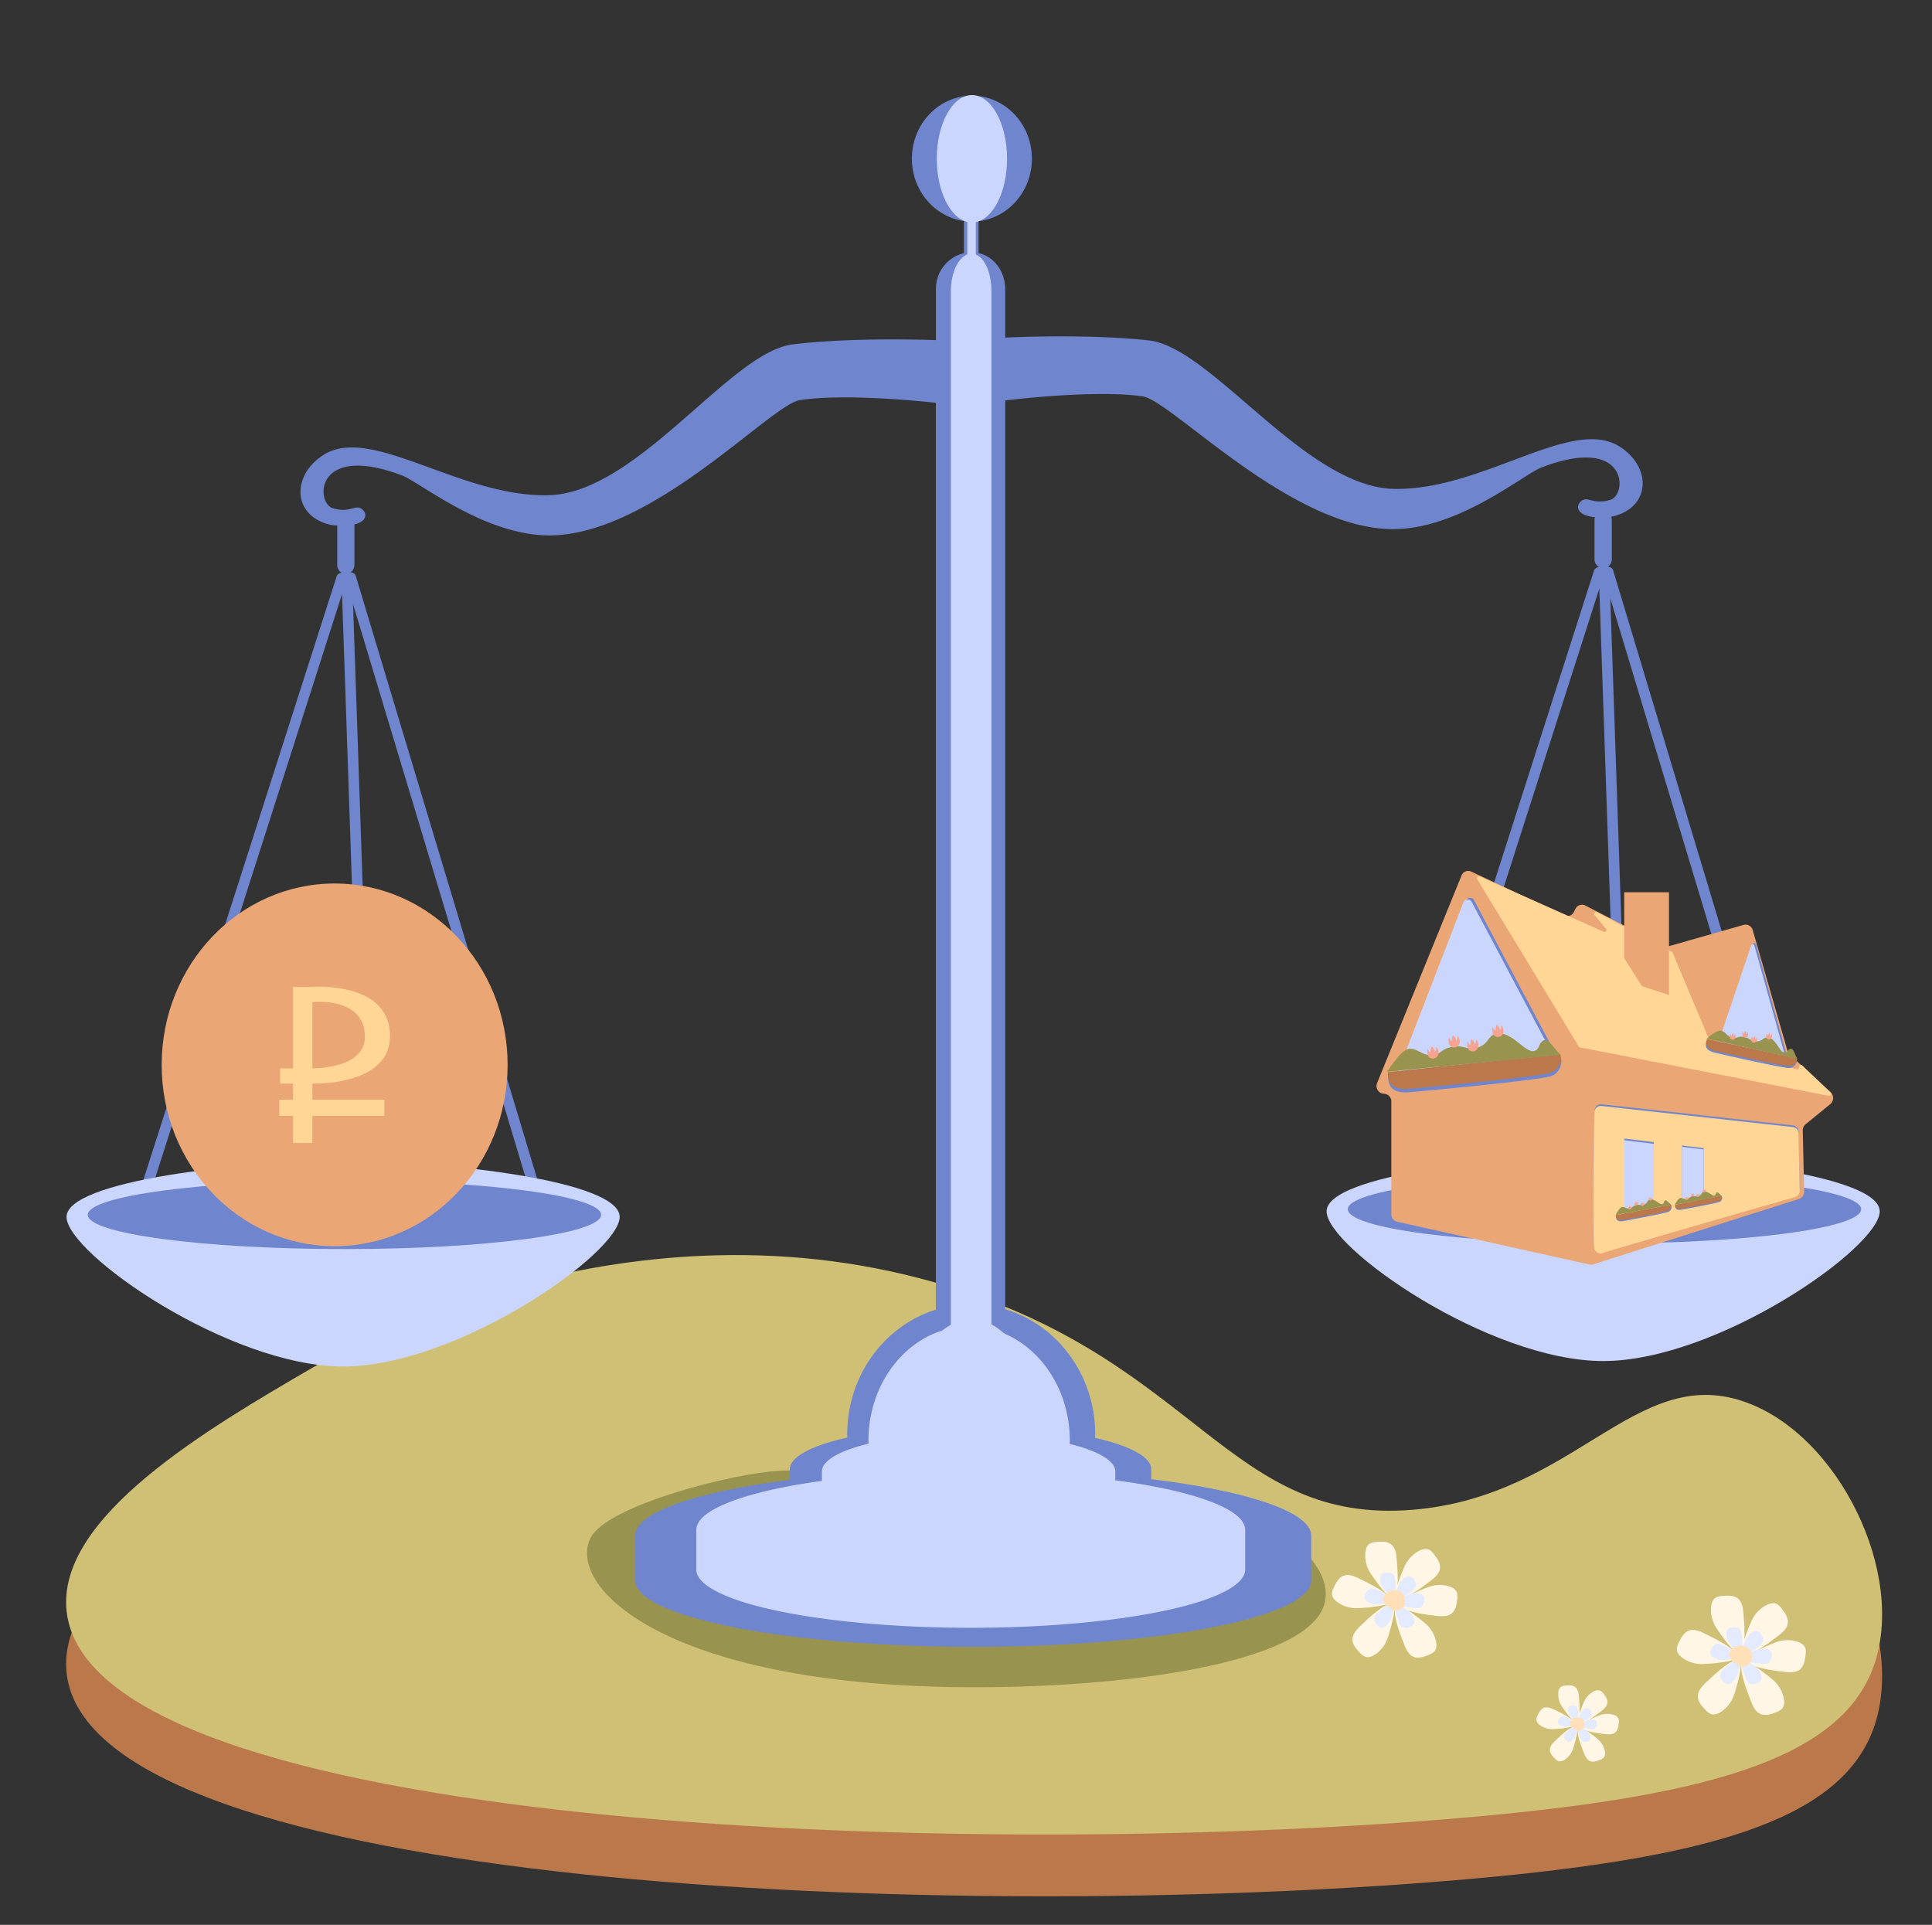 <svg id="Слой_1" data-name="Слой 1" xmlns="http://www.w3.org/2000/svg" viewBox="0 0 813 810"><rect x="0" y="0" width="813" height="810" fill="#333333" stroke="none"/><defs><style>.cls-1{fill:#bb794b;}.cls-2{fill:#cfc076;}.cls-3{fill:#fff6e6;}.cls-4{fill:#e4ebff;}.cls-5{fill:#ffe0b8;}.cls-6{fill:#98944f;}.cls-7{fill:#6f85cd;}.cls-8{fill:#cbd6ff;}.cls-9{fill:#eba675;}.cls-10{fill:#ffd695;}.cls-11{fill:#f6a390;}</style></defs><title>good-price</title><path class="cls-1" d="M594.43,661.35c-77.13,6.32-90.41-61.89-195.57-94.06-134-41-253.92,26.44-267.15,34.14-44.2,25.75-108.18,63-103.66,102.8,10.41,91.54,373.23,104.65,583.41,87.08,105.3-8.81,162.52-24.5,176.87-63.79,14.19-38.89-14.59-98.2-54.69-111.8C688,600.24,662.16,655.79,594.43,661.35Z"/><path class="cls-2" d="M594.43,635.34c-77.13,6.32-90.41-61.88-195.57-94.06-134-41-253.92,26.44-267.15,34.14-44.2,25.76-108.18,63-103.66,102.8,10.41,91.54,373.23,104.66,583.41,87.08,105.3-8.8,162.52-24.5,176.87-63.79,14.19-38.88-14.59-98.2-54.69-111.79C688,574.23,662.16,629.79,594.43,635.34Z"/><path class="cls-3" d="M656.87,717.43a8.94,8.94,0,0,1-1.13-5,3.29,3.29,0,0,1,1.25-2.67,4,4,0,0,1,1.75-.44c1.43-.14,3-.23,4.16.66s1.44,2.74,1.55,4.31,1,10-1.16,10.52C662,725.12,657.48,718.53,656.87,717.43Z"/><path class="cls-3" d="M666.89,715.5a9,9,0,0,1,3.6-3.64,3.32,3.32,0,0,1,2.93-.38,3.94,3.94,0,0,1,1.31,1.23c.89,1.14,1.82,2.43,1.68,3.86s-1.53,2.69-2.79,3.63-7.89,6.23-9.48,4.69C663.2,724,666.3,716.61,666.89,715.5Z"/><path class="cls-3" d="M673.64,721.63a9,9,0,0,1,5.12-.08,3.31,3.31,0,0,1,2.35,1.78,3.9,3.9,0,0,1,.07,1.8c-.16,1.43-.4,3-1.5,3.93s-3,.85-4.54.64-10-1.09-10-3.31C665.06,725.08,672.44,722,673.64,721.63Z"/><path class="cls-3" d="M672.78,732.26a8.93,8.93,0,0,1,2.51,4.46,3.32,3.32,0,0,1-.44,2.92,4,4,0,0,1-1.55.92c-1.33.54-2.83,1.08-4.17.55s-2.17-2.21-2.72-3.68-3.81-9.31-1.89-10.42C665.66,726.36,671.88,731.38,672.78,732.26Z"/><path class="cls-3" d="M661.77,736.39a9.05,9.05,0,0,1-3.17,4,3.29,3.29,0,0,1-2.87.7,3.91,3.91,0,0,1-1.44-1.09c-1-1-2.08-2.21-2.09-3.65s1.22-2.84,2.37-3.91,7.17-7.05,8.92-5.69C664.53,727.56,662.24,735.22,661.77,736.39Z"/><path class="cls-3" d="M653.05,727.65a9,9,0,0,1-4.87-1.57,3.28,3.28,0,0,1-1.66-2.45,4,4,0,0,1,.51-1.72c.61-1.3,1.35-2.72,2.69-3.24s3.09.15,4.5.86,9.11,4.25,8.45,6.36C662.28,727.14,654.3,727.68,653.05,727.65Z"/><path class="cls-4" d="M660.43,721.68a4.33,4.33,0,0,1-.55-2.39,1.6,1.6,0,0,1,.61-1.28,1.92,1.92,0,0,1,.83-.21,2.76,2.76,0,0,1,2,.32,2.81,2.81,0,0,1,.75,2.06c.05.74.47,4.79-.56,5C662.89,725.36,660.72,722.21,660.43,721.68Z"/><path class="cls-4" d="M665.23,720.76A4.32,4.32,0,0,1,667,719a1.6,1.6,0,0,1,1.4-.18,2,2,0,0,1,.63.59,2.77,2.77,0,0,1,.81,1.85,2.81,2.81,0,0,1-1.34,1.74c-.59.44-3.78,3-4.54,2.24C663.46,724.82,665,721.29,665.23,720.76Z"/><path class="cls-4" d="M668.46,723.69a4.26,4.26,0,0,1,2.45,0,1.58,1.58,0,0,1,1.13.85,1.91,1.91,0,0,1,0,.86,2.07,2.07,0,0,1-2.89,2.19c-.73-.1-4.79-.52-4.82-1.59C664.35,725.35,667.88,723.87,668.46,723.69Z"/><path class="cls-4" d="M668.05,728.78a4.36,4.36,0,0,1,1.2,2.14,1.59,1.59,0,0,1-.21,1.4,2.05,2.05,0,0,1-.74.44,2.72,2.72,0,0,1-2,.26,2.8,2.8,0,0,1-1.31-1.76c-.25-.69-1.82-4.46-.9-5C664.64,726,667.61,728.36,668.05,728.78Z"/><path class="cls-4" d="M662.78,730.76a4.31,4.31,0,0,1-1.53,1.92,1.59,1.59,0,0,1-1.37.34,1.94,1.94,0,0,1-.69-.52,2.08,2.08,0,0,1,.14-3.63c.54-.5,3.43-3.37,4.27-2.72C664.09,726.53,663,730.2,662.78,730.76Z"/><path class="cls-4" d="M658.6,726.58a4.37,4.37,0,0,1-2.34-.76,1.59,1.59,0,0,1-.79-1.17,1.85,1.85,0,0,1,.24-.82,2.07,2.07,0,0,1,3.45-1.14c.65.33,4.36,2,4,3C663,726.33,659.2,726.59,658.6,726.58Z"/><path class="cls-5" d="M663.94,728.1a7.15,7.15,0,0,1-2.28-1.08,2.41,2.41,0,0,1-.94-2.23,2.37,2.37,0,0,1,.67-1.14,3.39,3.39,0,0,1,4.12-.49,3,3,0,0,1,.91,3.94,2.69,2.69,0,0,1-3.9.58"/><path class="cls-3" d="M721.79,684.29a14,14,0,0,1-1.77-7.8c.11-1.59.61-3.33,2-4.18a6.16,6.16,0,0,1,2.72-.69c2.25-.21,4.74-.35,6.51,1,1.93,1.52,2.25,4.28,2.43,6.73s1.55,15.65-1.82,16.45C729.84,696.31,722.75,686,721.79,684.29Z"/><path class="cls-3" d="M737.47,681.27a14.06,14.06,0,0,1,5.62-5.69c1.4-.77,3.14-1.29,4.58-.6a6.19,6.19,0,0,1,2.05,1.93c1.39,1.77,2.85,3.79,2.63,6-.24,2.45-2.39,4.21-4.36,5.68s-12.34,9.74-14.83,7.33C731.68,694.53,736.55,683,737.47,681.27Z"/><path class="cls-3" d="M748,690.85a14.14,14.14,0,0,1,8-.12c1.54.44,3.14,1.28,3.69,2.79a6.19,6.19,0,0,1,.11,2.81c-.25,2.23-.62,4.7-2.35,6.15-1.89,1.57-4.66,1.32-7.09,1s-15.63-1.7-15.72-5.17C734.6,696.25,746.14,691.45,748,690.85Z"/><path class="cls-3" d="M746.67,707.47a14,14,0,0,1,3.92,7c.36,1.56.38,3.37-.69,4.56a6.28,6.28,0,0,1-2.41,1.44c-2.09.84-4.44,1.69-6.53.86-2.29-.91-3.39-3.46-4.25-5.76s-6-14.55-3-16.28C735.53,698.25,745.26,706.1,746.67,707.47Z"/><path class="cls-3" d="M729.46,713.93a14,14,0,0,1-5,6.27c-1.31.92-3,1.62-4.48,1.09a6.08,6.08,0,0,1-2.25-1.69c-1.57-1.61-3.25-3.46-3.27-5.71,0-2.47,1.91-4.45,3.72-6.12s11.2-11,13.94-8.9C733.77,700.12,730.19,712.1,729.46,713.93Z"/><path class="cls-3" d="M715.81,700.27a14.1,14.1,0,0,1-7.61-2.46c-1.32-.91-2.56-2.22-2.59-3.82a6.12,6.12,0,0,1,.8-2.7c1-2,2.1-4.25,4.21-5.06,2.29-.89,4.83.24,7,1.34s14.25,6.64,13.21,9.95C730.25,699.47,717.78,700.31,715.81,700.27Z"/><path class="cls-4" d="M727.35,690.94a6.78,6.78,0,0,1-.84-3.74,2.47,2.47,0,0,1,.94-2,2.88,2.88,0,0,1,1.3-.33,4.32,4.32,0,0,1,3.12.5c.92.72,1.08,2,1.16,3.22s.75,7.49-.87,7.88C731.21,696.69,727.82,691.76,727.35,690.94Z"/><path class="cls-4" d="M734.86,689.49a6.86,6.86,0,0,1,2.69-2.73,2.49,2.49,0,0,1,2.2-.28,2.87,2.87,0,0,1,1,.92,4.32,4.32,0,0,1,1.26,2.89c-.12,1.17-1.14,2-2.09,2.72s-5.91,4.66-7.1,3.51C732.09,695.84,734.42,690.32,734.86,689.49Z"/><path class="cls-4" d="M739.91,694.08a6.75,6.75,0,0,1,3.83-.06,2.48,2.48,0,0,1,1.77,1.33,3.07,3.07,0,0,1,0,1.35,4.32,4.32,0,0,1-1.12,2.94c-.91.76-2.23.64-3.4.48s-7.49-.81-7.53-2.47C733.49,696.66,739,694.36,739.91,694.08Z"/><path class="cls-4" d="M739.27,702a6.76,6.76,0,0,1,1.88,3.34,2.45,2.45,0,0,1-.33,2.18,3,3,0,0,1-1.16.69,4.33,4.33,0,0,1-3.13.42c-1.09-.44-1.62-1.66-2-2.76s-2.85-7-1.41-7.8C733.94,697.62,738.59,701.38,739.27,702Z"/><path class="cls-4" d="M731,705.13a6.74,6.74,0,0,1-2.38,3,2.49,2.49,0,0,1-2.15.53,3,3,0,0,1-1.08-.81,4.33,4.33,0,0,1-1.56-2.74c0-1.18.91-2.13,1.78-2.93s5.36-5.28,6.68-4.26C733.09,698.52,731.38,704.25,731,705.13Z"/><path class="cls-4" d="M724.49,698.59a6.76,6.76,0,0,1-3.64-1.18,2.47,2.47,0,0,1-1.25-1.83,3,3,0,0,1,.39-1.29,4.33,4.33,0,0,1,2-2.43c1.1-.42,2.32.12,3.37.65s6.82,3.18,6.33,4.76C731.41,698.21,725.43,698.61,724.49,698.59Z"/><path class="cls-5" d="M732.85,701a11,11,0,0,1-3.57-1.7,3.72,3.72,0,0,1-1.46-3.49,3.68,3.68,0,0,1,1-1.78,5.31,5.31,0,0,1,6.44-.77,4.7,4.7,0,0,1,1.43,6.17,4.21,4.21,0,0,1-6.1.91"/><path class="cls-3" d="M576.23,661.23a13.77,13.77,0,0,1-1.72-7.59c.11-1.55.59-3.25,1.91-4.06a6.06,6.06,0,0,1,2.65-.68c2.19-.2,4.61-.34,6.33,1,1.88,1.48,2.19,4.16,2.36,6.55s1.52,15.21-1.76,16C584.06,672.91,577.17,662.89,576.23,661.23Z"/><path class="cls-3" d="M591.48,658.29a13.73,13.73,0,0,1,5.46-5.54c1.37-.75,3-1.25,4.46-.58a6.12,6.12,0,0,1,2,1.87c1.35,1.73,2.77,3.69,2.56,5.87-.24,2.39-2.32,4.09-4.24,5.52s-12,9.48-14.43,7.13C585.85,671.17,590.58,660,591.48,658.29Z"/><path class="cls-3" d="M601.73,667.61a13.65,13.65,0,0,1,7.78-.12c1.5.42,3.06,1.24,3.59,2.7a6.17,6.17,0,0,1,.11,2.74c-.25,2.17-.61,4.57-2.29,6-1.84,1.53-4.53,1.29-6.9,1s-15.2-1.65-15.28-5C588.69,672.86,599.91,668.18,601.73,667.61Z"/><path class="cls-3" d="M600.43,683.76a13.71,13.71,0,0,1,3.81,6.79c.34,1.51.37,3.27-.67,4.44a6.07,6.07,0,0,1-2.35,1.39c-2,.82-4.31,1.65-6.35.84-2.22-.88-3.29-3.36-4.13-5.6s-5.79-14.15-2.87-15.83C589.6,674.8,599.06,682.43,600.43,683.76Z"/><path class="cls-3" d="M583.69,690a13.59,13.59,0,0,1-4.83,6.1c-1.27.89-2.89,1.58-4.36,1.06a6,6,0,0,1-2.19-1.64c-1.53-1.57-3.16-3.37-3.18-5.56,0-2.39,1.86-4.32,3.62-6s10.9-10.72,13.56-8.65C587.88,676.62,584.4,688.27,583.69,690Z"/><path class="cls-3" d="M570.42,676.76a13.7,13.7,0,0,1-7.4-2.39c-1.28-.88-2.49-2.16-2.52-3.72a6,6,0,0,1,.77-2.62c.94-2,2.05-4.14,4.1-4.93,2.23-.86,4.7.24,6.83,1.31s13.86,6.46,12.86,9.68C584.46,676,572.33,676.8,570.42,676.76Z"/><path class="cls-4" d="M581.64,667.69a6.51,6.51,0,0,1-.82-3.64,2.4,2.4,0,0,1,.91-1.94,3,3,0,0,1,1.27-.33,4.23,4.23,0,0,1,3,.49c.9.71,1.05,2,1.13,3.13s.73,7.29-.84,7.66C585.39,673.28,582.09,668.48,581.64,667.69Z"/><path class="cls-4" d="M588.94,666.28a6.62,6.62,0,0,1,2.62-2.65,2.4,2.4,0,0,1,2.13-.28,2.85,2.85,0,0,1,1,.9,4.11,4.11,0,0,1,1.22,2.81c-.11,1.14-1.11,2-2,2.64s-5.74,4.54-6.9,3.41C586.25,672.45,588.51,667.09,588.94,666.28Z"/><path class="cls-4" d="M593.86,670.74a6.54,6.54,0,0,1,3.72-.06,2.44,2.44,0,0,1,1.72,1.3,2.89,2.89,0,0,1,.05,1.31,4.17,4.17,0,0,1-1.1,2.86c-.88.74-2.16.62-3.3.47s-7.28-.8-7.32-2.41C587.61,673.26,593,671,593.86,670.74Z"/><path class="cls-4" d="M593.23,678.48a6.57,6.57,0,0,1,1.83,3.25,2.41,2.41,0,0,1-.32,2.12,2.88,2.88,0,0,1-1.13.67,3.14,3.14,0,0,1-5-2.28c-.39-1-2.77-6.77-1.37-7.58C588,674.19,592.57,677.84,593.23,678.48Z"/><path class="cls-4" d="M585.22,681.49a6.59,6.59,0,0,1-2.32,2.92,2.41,2.41,0,0,1-2.09.51,3,3,0,0,1-1-.79,4.16,4.16,0,0,1-1.53-2.66,4.2,4.2,0,0,1,1.73-2.85c.82-.76,5.22-5.14,6.5-4.15C587.22,675.06,585.55,680.64,585.22,681.49Z"/><path class="cls-4" d="M578.86,675.13a6.63,6.63,0,0,1-3.55-1.15,2.38,2.38,0,0,1-1.2-1.78,2.87,2.87,0,0,1,.37-1.26,4.19,4.19,0,0,1,2-2.35c1.07-.42,2.25.11,3.27.62s6.64,3.09,6.16,4.64C585.58,674.76,579.78,675.15,578.86,675.13Z"/><path class="cls-5" d="M587,677.45a10.88,10.88,0,0,1-3.47-1.65,3.2,3.2,0,0,1-.41-5.12,5.15,5.15,0,0,1,6.26-.75,4.56,4.56,0,0,1,1.39,6,4.1,4.1,0,0,1-5.93.88"/><path class="cls-6" d="M456.17,621.09c-50.44-2.8-78-4.69-128.44-2.14-19.27,1-72.25,14.53-79.21,28.2C238.23,667.38,279,708.69,404.26,710c67.43.69,146.1-9.83,153.06-35C563.42,652.81,519.54,624.59,456.17,621.09Z"/><path class="cls-7" d="M755.25,494,678.86,240.12a2.18,2.18,0,0,0-2.28-1.59,3.84,3.84,0,0,0,1.68-3.22V218.84a4,4,0,0,0-.26-1.44l.26,0c16.28-3.53,17.08-20.63,3.37-29.42-20.2-12.94-57.23,18.24-94.7,17.76s-77-59.52-103.37-62.47S423,142.07,423,142.07V121.48h0c-.13-7.36-4.7-13.47-11.22-15V93.07c12.63-1.46,22.45-12.68,22.45-26.3,0-14.62-11.31-26.48-25.25-26.48s-25.25,11.86-25.25,26.48c0,13.42,9.53,24.5,21.88,26.23v13.52a15.42,15.42,0,0,0-11.77,15h0v21.61c-3.52-.13-35.4-1.23-60.26,1.79-26.35,3.2-65.33,62.63-102.81,63.48s-74.77-30-94.85-16.83c-13.63,8.92-12.67,26,3.63,29.38.82.11,1.61.18,2.36.23v16.52a3.84,3.84,0,0,0,1.95,3.39,2.17,2.17,0,0,0-2.23,1.55L60.05,497.37a2.32,2.32,0,0,0,1.38,2.9l.12,0a2.16,2.16,0,0,0,2.76-1.44l79.62-248.82L153.42,528a2.25,2.25,0,1,0,4.49-.17l-9.35-273.65,73.3,243.65a2.16,2.16,0,0,0,2.72,1.49l.14-.05a2.31,2.31,0,0,0,1.42-2.86L149.75,242.47a2.17,2.17,0,0,0-2.29-1.58,3.86,3.86,0,0,0,1.69-3.23V221.19a4.07,4.07,0,0,0,0-.5c4.89-1.23,5.77-4.28,3.23-6.38-2.83-2.32-5,1.82-12.35-.46s-7.54-27.58,29.05-13.82c7.83,2.95,35.59,26.12,63.64,25.26,42.88-1.32,91.79-55.08,103.85-56.91,19.25-2.92,52.56.61,57.25,1.13V551.13c-21.58,6.71-37.31,27.65-37.31,52.45a12.44,12.44,0,0,0,.07,1.37c-14.89,3.33-24.2,8.07-24.2,13.34v4.46c-39.17,5-65.09,13.64-65.09,23.48v18.83c0,15.43,63.68,27.94,142.24,27.94s142.24-12.51,142.24-27.94V646.23c0-10-26.92-18.83-67.33-23.76v-4.18c0-5.21-9.09-9.9-23.66-13.22a12.29,12.29,0,0,0,.09-1.49c0-25-16-46.11-37.87-52.63V168.54s37-4.71,57.79-1.76c12.07,1.71,61.47,55,104.36,55.88,28.06.59,55.6-22.86,63.41-25.88C685,182.66,685,208,677.7,210.31s-9.53-1.77-12.34.59-1.26,6.11,5.8,6.74a4,4,0,0,0-.19,1.2v16.47a3.84,3.84,0,0,0,2,3.39,2.17,2.17,0,0,0-2.24,1.54L589.17,495a2.31,2.31,0,0,0,1.37,2.9l.12,0a2.16,2.16,0,0,0,2.76-1.45L673,247.7l9.5,277.93a2.24,2.24,0,1,0,4.48-.17l-9.35-273.65L751,495.45a2.16,2.16,0,0,0,2.73,1.49l.13,0A2.3,2.3,0,0,0,755.25,494Z"/><path class="cls-8" d="M395.74,560.15c-17.52,5.91-30.3,24.34-30.3,46.16a11.76,11.76,0,0,0,.06,1.2c-12.09,2.93-19.65,7.11-19.65,11.74v3.93c-31.8,4.38-52.85,12-52.85,20.66v16.57C293,674,344.71,685,408.5,685S524,674,524,660.41V643.84c0-8.82-21.86-16.56-54.67-20.9v-3.69c0-4.57-7.38-8.7-19.21-11.63,0-.43.07-.86.07-1.31,0-22-13-40.57-30.76-46.31Z"/><path class="cls-8" d="M417.2,557.31V122.24h0c-.07-7.45-2.75-13.64-6.57-15.14V93.47C418,92,423.78,80.62,423.78,66.82,423.78,52,417.15,40,409,40s-14.8,12-14.8,26.82c0,13.6,5.59,24.82,12.83,26.57v13.7c-3.89,1.49-6.83,7.69-6.9,15.15h0V557.49c-12.64,6.8-44.82,45.93-21.86,53.14,21.6,6.77,30.58,5.6,61.16,0C463.2,606.26,430,563.92,417.2,557.31Z"/><path class="cls-8" d="M558.24,509.75c0,15.29,68.36,63,116.38,63S791,525,791,509.75s-73.46-23.53-116.1-23.53S558.28,494.45,558.24,509.75Z"/><ellipse class="cls-7" cx="675.18" cy="508.87" rx="108.01" ry="14.41"/><path class="cls-8" d="M28,512.1c0,15.3,68.37,62.95,116.38,62.95S260.72,527.4,260.76,512.1s-73.45-23.53-116.1-23.53S28.05,496.81,28,512.1Z"/><ellipse class="cls-7" cx="144.94" cy="511.22" rx="108.01" ry="14.41"/><path class="cls-9" d="M702.18,398.2l31.59-9a3.09,3.09,0,0,1,3.79,2.2l14.65,50.88a3.24,3.24,0,0,0,.93,1.51l17.21,15.83a3.36,3.36,0,0,1-.14,5l-10.4,8.49a3.31,3.31,0,0,0-1.19,2.65l.58,25.6a3.25,3.25,0,0,1-2.2,3.19l-86.59,27.51a3,3,0,0,1-1.54.07l-80.94-18a3.23,3.23,0,0,1-2.46-3.19V463.53a3.19,3.19,0,0,0-3.11-3.26h0a3.25,3.25,0,0,1-2.85-4.54L615,368.48a3,3,0,0,1,4.13-1.69l39.14,18.41a3,3,0,0,0,4-1.4l.75-1.42A3,3,0,0,1,667,381l33,17A3,3,0,0,0,702.18,398.2Z"/><path class="cls-10" d="M621.63,370l42.74,70.39a.81.81,0,0,0,.53.37l104.7,20.4a.83.83,0,0,0,.68-1.43l-11.92-11.41a.8.8,0,0,0-1.32.74h0a.8.8,0,0,1-1,.92l-35.3-9.72a.79.79,0,0,1-.52-.46l-16.36-38.87a.87.87,0,0,0-.37-.41L672.1,383.9a.82.82,0,0,0-1,1.29l4.7,5.62a.82.82,0,0,1-.91,1.31l-52.33-23.33A.82.82,0,0,0,621.63,370Z"/><path class="cls-7" d="M737.59,397.51,724,437.57a.76.76,0,0,0,.47,1l27,8.16a.73.73,0,0,0,.88-.93L739,397.55A.71.71,0,0,0,737.59,397.51Z"/><path class="cls-8" d="M736.91,397.86l-13.55,40.07a.75.75,0,0,0,.47,1l27,8.17a.74.74,0,0,0,.88-.93L738.27,397.9A.71.71,0,0,0,736.91,397.86Z"/><path class="cls-10" d="M674.24,527.33c14.1-4.36,69.86-20.36,81.12-23.59a2.76,2.76,0,0,0,1.95-2.73l-.44-23.83a2.74,2.74,0,0,0-2.37-2.71l-80.63-8.89a2.69,2.69,0,0,0-2.92,2.71c-.18,10.38-.69,44.53-.1,56.52A2.67,2.67,0,0,0,674.24,527.33Z"/><path class="cls-7" d="M674.24,526.44c14.1-4.36,69.86-20.36,81.12-23.59a2.76,2.76,0,0,0,1.95-2.73l-.44-23.83a2.74,2.74,0,0,0-2.37-2.71l-80.63-8.89A2.69,2.69,0,0,0,671,467.4c-.18,10.38-.69,44.53-.1,56.52A2.67,2.67,0,0,0,674.24,526.44Z"/><path class="cls-10" d="M674.24,527.15c14.1-4.36,69.86-20.36,81.12-23.59a2.76,2.76,0,0,0,1.95-2.73L756.87,477a2.74,2.74,0,0,0-2.37-2.71l-80.63-8.89a2.69,2.69,0,0,0-2.92,2.71c-.18,10.38-.69,44.54-.1,56.52A2.67,2.67,0,0,0,674.24,527.15Z"/><path class="cls-7" d="M591.56,452.35l61.56-5.77a2.06,2.06,0,0,0,1.53-3l-34.32-64.69a1.92,1.92,0,0,0-3.53.23l-27.23,70.46A2,2,0,0,0,591.56,452.35Z"/><path class="cls-8" d="M590.54,453.07l61.56-5.77a2.07,2.07,0,0,0,1.53-3.05l-34.32-64.69a1.92,1.92,0,0,0-3.53.23l-27.23,70.46A2,2,0,0,0,590.54,453.07Z"/><path class="cls-7" d="M656.62,445.17c1.21,1.6-.13,7.08-5,8-12.84,2.35-51.3,5.77-57.78,6.41-4.76.47-10,0-9.68-7C613.8,449.38,629.79,447.77,656.62,445.17Z"/><path class="cls-1" d="M656.48,443.73c1.21,1.6-.13,7.08-5,8-12.83,2.35-51.3,5.77-57.77,6.41-4.77.47-10,0-9.69-6.95C613.66,447.94,629.65,446.33,656.48,443.73Z"/><path class="cls-6" d="M583.69,451c4.09-6.1,7.26-9.71,9.58-9.68,3.72.05,5.4,3.16,9.83,2.66,3.21-.37,3-2.09,6.86-3.21,5.47-1.58,7.26,1.51,12,0s3.94-4.89,7.58-5.75c6.94-1.65,13,9.78,16.93,6.84,1.42-1.07,1.14-3,3-4,2.17-1.24,5.29,4.52,7.28,6Z"/><path class="cls-11" d="M609.71,436.65a3.59,3.59,0,0,1,.52.86,1.07,1.07,0,0,0,.72.63,8.2,8.2,0,0,1,.41-2.51,3,3,0,0,1,1.38,2.38,2.67,2.67,0,0,0,.52-2.14c.58.25,1.31,2.05.88,3.3a2.31,2.31,0,0,1-4.18.53C609.23,438.52,609.75,436.69,609.71,436.65Z"/><path class="cls-11" d="M617.54,438.29a3.49,3.49,0,0,1,.51.86,1,1,0,0,0,.73.62,7.94,7.94,0,0,1,.4-2.51,3.1,3.1,0,0,1,1.39,2.39,2.69,2.69,0,0,0,.51-2.14c.58.24,1.31,2,.88,3.3a2.31,2.31,0,0,1-4.18.52A4.79,4.79,0,0,1,617.54,438.29Z"/><path class="cls-11" d="M600.74,441.32a3.9,3.9,0,0,1,.51.86,1,1,0,0,0,.73.62,8.12,8.12,0,0,1,.4-2.5,3.07,3.07,0,0,1,1.39,2.38,2.69,2.69,0,0,0,.51-2.14c.58.25,1.31,2,.88,3.3a2.31,2.31,0,0,1-4.18.53A4.82,4.82,0,0,1,600.74,441.32Z"/><path class="cls-11" d="M628.14,432.21a3.59,3.59,0,0,1,.52.86,1.07,1.07,0,0,0,.72.63,8.15,8.15,0,0,1,.41-2.51,3,3,0,0,1,1.38,2.38,2.68,2.68,0,0,0,.52-2.14c.58.25,1.31,2.05.88,3.3a2.31,2.31,0,0,1-4.18.53C627.66,434.08,628.18,432.25,628.14,432.21Z"/><path class="cls-7" d="M756,446.22c.37,1-1.14,3.57-3.76,3.21-6.87-.94-26.89-5.6-30.28-6.35-2.48-.56-5.06-1.65-3.86-5.14C733.68,441.24,742,443.08,756,446.22Z"/><path class="cls-1" d="M756.19,445.42c.37,1-1.13,3.57-3.75,3.22-6.87-.93-26.91-5.53-30.29-6.28-2.49-.55-5.07-1.64-3.88-5.13C733.82,440.49,742.18,442.31,756.19,445.42Z"/><path class="cls-6" d="M718.16,437.05c3-2.41,5.15-3.71,6.33-3.31,1.87.64,2.26,2.5,4.58,3,1.68.35,1.85-.56,4-.49,3,.11,3.46,2,6.08,2s2.73-1.82,4.71-1.66c3.77.32,5.13,7.13,7.55,6.29.89-.31,1-1.33,2.11-1.55,1.29-.27,2,3.17,2.78,4.26Z"/><path class="cls-11" d="M733.53,434.1a2.33,2.33,0,0,1,.13.52.59.59,0,0,0,.28.44,4,4,0,0,1,.58-1.2,1.65,1.65,0,0,1,.34,1.44,1.38,1.38,0,0,0,.59-1,1.81,1.81,0,0,1-.06,1.83,1.23,1.23,0,0,1-2.2-.43A2.58,2.58,0,0,1,733.53,434.1Z"/><path class="cls-11" d="M737.25,436.23a2.33,2.33,0,0,1,.13.52.59.59,0,0,0,.28.44,4,4,0,0,1,.58-1.2,1.65,1.65,0,0,1,.34,1.44,1.38,1.38,0,0,0,.59-1,1.81,1.81,0,0,1-.06,1.83,1.23,1.23,0,0,1-2.2-.43A2.58,2.58,0,0,1,737.25,436.23Z"/><path class="cls-11" d="M728.27,435a1.8,1.8,0,0,1,.13.52.61.61,0,0,0,.28.44,4.22,4.22,0,0,1,.58-1.21,1.65,1.65,0,0,1,.34,1.44,1.38,1.38,0,0,0,.59-1,1.77,1.77,0,0,1-.06,1.82,1.23,1.23,0,0,1-2.2-.43A2.52,2.52,0,0,1,728.27,435Z"/><path class="cls-11" d="M743.55,434.91a2.33,2.33,0,0,1,.13.52.61.61,0,0,0,.27.44,4.07,4.07,0,0,1,.59-1.2,1.65,1.65,0,0,1,.34,1.44,1.38,1.38,0,0,0,.59-1,1.81,1.81,0,0,1-.06,1.83,1.23,1.23,0,0,1-2.2-.43A2.58,2.58,0,0,1,743.55,434.91Z"/><polygon class="cls-9" points="683.48 375.48 683.48 403.24 690.95 414.98 702.32 418.72 702.32 375.48 683.48 375.48"/><polygon class="cls-7" points="683.57 479.13 683.57 508.93 695.92 506.62 695.92 480.64 683.57 479.13"/><polygon class="cls-8" points="683.57 479.84 683.57 509.65 695.92 507.33 695.92 481.35 683.57 479.84"/><polygon class="cls-7" points="707.83 482.06 707.83 503.95 716.91 502.25 716.91 483.17 707.83 482.06"/><polygon class="cls-8" points="707.83 482.59 707.83 504.49 716.91 502.79 716.91 483.7 707.83 482.59"/><path class="cls-7" d="M703.24,507.33c.43.48.15,2.29-1.42,2.73-4.09,1.13-16.45,3.36-18.53,3.76-1.53.29-3.23.3-3.32-2C689.49,509.94,694.62,509,703.24,507.33Z"/><path class="cls-1" d="M703.16,506.87c.43.48.14,2.29-1.42,2.73-4.09,1.13-16.45,3.36-18.53,3.76-1.53.29-3.23.3-3.32-2C689.41,509.48,694.54,508.49,703.16,506.87Z"/><path class="cls-6" d="M679.79,511.35c1.16-2.1,2.09-3.36,2.84-3.42,1.21-.09,1.83.87,3.25.58,1-.22.93-.77,2.14-1.24,1.73-.68,2.39.27,3.87-.36s1.15-1.7,2.3-2.09c2.2-.74,4.48,2.79,5.66,1.72.43-.39.29-1,.85-1.39s1.84,1.31,2.52,1.74Z"/><path class="cls-11" d="M687.83,505.94a1.09,1.09,0,0,1,.19.27.37.37,0,0,0,.25.18,2.88,2.88,0,0,1,.06-.83,1,1,0,0,1,.52.73.92.92,0,0,0,.11-.71,1.09,1.09,0,0,1,.37,1.05.75.75,0,0,1-1.34.29A1.55,1.55,0,0,1,687.83,505.94Z"/><path class="cls-11" d="M690.4,506.24a1,1,0,0,1,.19.27.37.37,0,0,0,.26.18,2.57,2.57,0,0,1,.06-.83,1,1,0,0,1,.51.73.83.83,0,0,0,.11-.7,1,1,0,0,1,.37,1,.75.75,0,0,1-1.34.29A1.71,1.71,0,0,1,690.4,506.24Z"/><path class="cls-11" d="M685.05,507.71a1.31,1.31,0,0,1,.19.27.33.33,0,0,0,.25.18,2.88,2.88,0,0,1,.06-.83,1,1,0,0,1,.51.74.86.86,0,0,0,.11-.71,1.06,1.06,0,0,1,.38,1,.75.75,0,0,1-1.34.29A1.55,1.55,0,0,1,685.05,507.71Z"/><path class="cls-11" d="M693.68,504a1.31,1.31,0,0,1,.19.27.33.33,0,0,0,.25.18,2.79,2.79,0,0,1,.06-.82,1,1,0,0,1,.51.73.85.85,0,0,0,.11-.71,1.06,1.06,0,0,1,.38,1,.75.75,0,0,1-1.34.29A1.54,1.54,0,0,1,693.68,504Z"/><path class="cls-7" d="M724.54,503.55a1.72,1.72,0,0,1-1.19,2.31c-3.46,1-13.9,2.84-15.65,3.18-1.3.24-2.73.25-2.81-1.67C712.93,505.76,717.27,504.93,724.54,503.55Z"/><path class="cls-1" d="M724.47,503.16a1.72,1.72,0,0,1-1.19,2.31c-3.46,1-13.9,2.84-15.66,3.18-1.29.24-2.73.25-2.8-1.66C712.86,505.37,717.2,504.54,724.47,503.16Z"/><path class="cls-6" d="M704.73,507c1-1.77,1.77-2.84,2.41-2.89,1-.07,1.55.74,2.74.49.87-.18.79-.65,1.81-1.05,1.46-.57,2,.23,3.27-.3s1-1.44,1.94-1.76c1.86-.63,3.78,2.35,4.78,1.45.37-.33.25-.85.72-1.17s1.55,1.1,2.13,1.46Z"/><path class="cls-11" d="M711.53,502.38a.94.94,0,0,1,.16.23.32.32,0,0,0,.21.15,2.34,2.34,0,0,1,.05-.7.86.86,0,0,1,.44.62.74.74,0,0,0,.09-.6.91.91,0,0,1,.31.88.64.64,0,0,1-1.13.25A1.37,1.37,0,0,1,711.53,502.38Z"/><path class="cls-11" d="M713.7,502.64a.89.89,0,0,1,.16.22.28.28,0,0,0,.21.15,2.28,2.28,0,0,1,.06-.69.81.81,0,0,1,.43.61.7.7,0,0,0,.09-.6.91.91,0,0,1,.32.89.63.63,0,0,1-1.13.24A1.29,1.29,0,0,1,713.7,502.64Z"/><path class="cls-11" d="M709.18,503.88a1.12,1.12,0,0,1,.16.22.31.31,0,0,0,.21.16,2.34,2.34,0,0,1,.05-.7.84.84,0,0,1,.44.62.74.74,0,0,0,.09-.6.91.91,0,0,1,.31.88.64.64,0,0,1-1.13.25A1.37,1.37,0,0,1,709.18,503.88Z"/><path class="cls-11" d="M716.47,500.71a.94.94,0,0,1,.16.23c0,.07.12.15.21.15a2.36,2.36,0,0,1,0-.7.86.86,0,0,1,.44.62.78.78,0,0,0,.09-.6.92.92,0,0,1,.31.88.64.64,0,0,1-1.13.25A1.37,1.37,0,0,1,716.47,500.71Z"/><ellipse class="cls-9" cx="140.82" cy="448.11" rx="72.79" ry="76.32"/><path class="cls-10" d="M131.46,456c4.73.06,32.66-.4,32.66-20,0-23.55-33.34-20.68-33.34-20.68H123.3V449.6h-5.44V456h5.44v6.78h-5.78v6.78h5.78V481h8.16V469.57h30.28v-6.78H131.46Zm0-34.3c3.73-.31,21.75-1,22.11,14.21.31,12.91-18.31,13.64-22.11,13.66Z"/></svg>